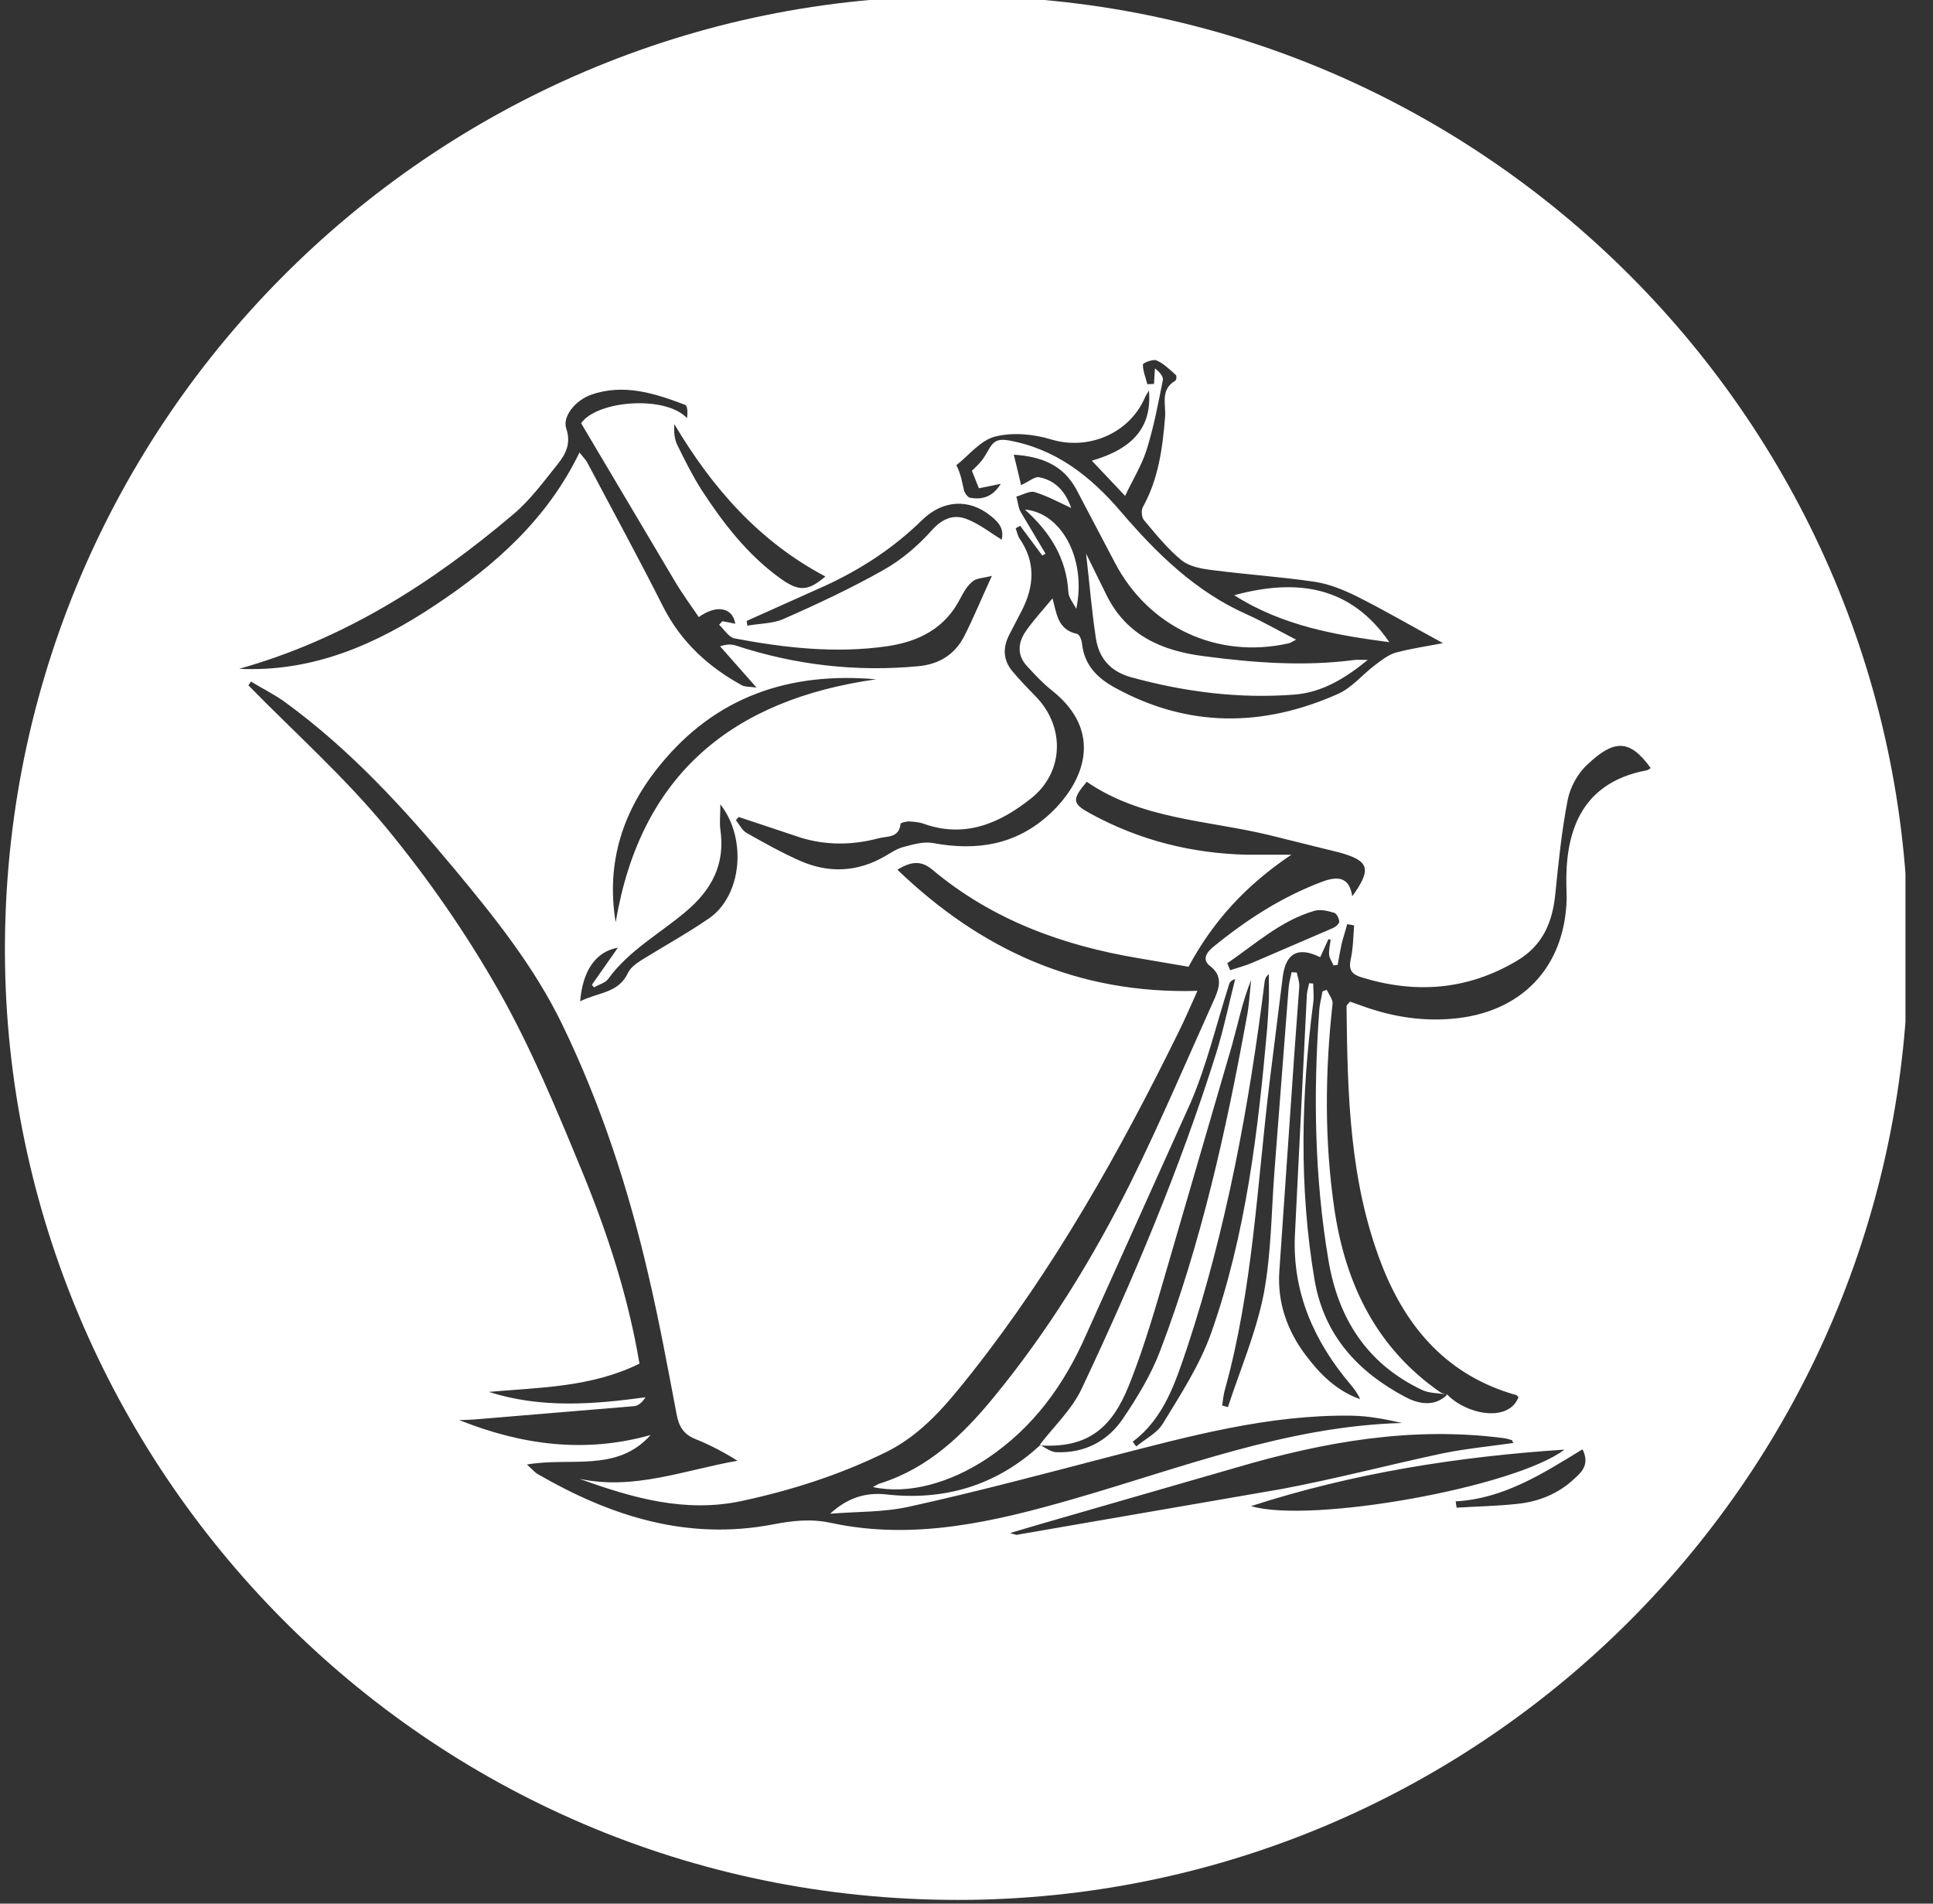<svg width="65" height="64" viewBox="0 0 65 64" fill="none" xmlns="http://www.w3.org/2000/svg">
<rect x="0" y="0" width="65" height="64" fill="#333333" stroke="none"/>
<g clip-path="url(#clip0_774_2812)">
<path d="M48.415 46.795C48.469 46.838 48.533 46.848 48.597 46.87C48.33 46.837 48.031 46.838 47.797 46.72C45.973 45.846 45.002 44.342 44.671 42.368C44.202 39.584 44.159 36.779 44.362 33.974C44.373 33.76 44.437 33.547 44.469 33.334C44.511 33.312 44.565 33.291 44.618 33.28C44.682 33.43 44.821 33.6 44.81 33.739C44.554 36.053 44.533 38.368 44.874 40.672C45.247 43.168 46.282 45.312 48.415 46.795ZM36.191 20.47C36.095 20.277 35.935 20.096 35.925 19.904C35.861 18.763 35.306 17.888 34.463 17.131C35.701 17.238 36.543 18.805 36.191 20.47ZM46.719 21.59C44.938 21.355 43.125 21.046 41.503 20.011C43.583 19.446 45.407 19.68 46.719 21.59ZM45.994 22.187C45.194 22.838 44.437 23.275 43.551 23.35C41.674 23.499 39.829 23.264 38.015 22.763C37.343 22.571 36.959 22.134 36.853 21.472C36.714 20.566 36.639 19.648 36.522 18.614L37.215 20.021C37.887 21.366 39.071 21.878 40.469 22.059C42.165 22.283 43.85 22.411 45.557 22.187C45.653 22.176 45.749 22.187 45.994 22.187ZM52.671 29.76C52.671 29.91 52.682 30.048 52.682 30.198C52.629 32.523 51.157 34.059 48.821 34.251C47.829 34.336 46.869 34.187 45.941 33.867L45.397 33.675C45.333 33.749 45.279 33.792 45.279 33.835C45.311 36.79 45.375 39.744 46.474 42.55C47.306 44.672 48.703 46.262 50.986 46.902C51.018 46.912 51.039 46.955 51.061 46.976C50.719 47.84 49.311 47.552 48.671 46.891V46.88C48.65 46.88 48.629 46.87 48.597 46.87C48.618 46.87 48.639 46.88 48.661 46.891C48.223 47.328 47.658 47.179 47.274 46.976C45.674 46.133 44.522 44.907 44.202 43.019C43.679 39.915 43.754 36.822 44.159 33.718C44.191 33.504 44.159 33.291 44.159 33.067C44.117 33.067 44.063 33.056 44.021 33.056C43.999 33.184 43.957 33.301 43.946 33.43L43.541 41.568C43.466 43.467 44.191 45.099 45.407 46.539C45.535 46.688 45.653 46.848 45.738 47.04C44.949 46.763 44.383 46.198 43.903 45.557C43.285 44.736 42.954 43.798 43.018 42.763L43.519 35.499L43.69 33.173C43.701 33.014 43.637 32.853 43.605 32.694C43.551 32.694 43.487 32.694 43.434 32.683C43.391 32.875 43.338 33.067 43.327 33.27L42.858 39.339C42.751 40.725 42.751 42.144 42.495 43.499C42.239 44.8 41.706 46.038 41.29 47.307C41.226 47.285 41.162 47.275 41.098 47.254C41.119 47.083 41.141 46.902 41.183 46.742C42.133 43.339 42.271 39.808 42.698 36.331L43.135 32.832C43.242 32.032 43.658 31.819 44.394 32.181C44.49 31.979 44.575 31.776 44.671 31.573C44.693 31.584 44.725 31.584 44.746 31.595C44.725 31.755 44.682 31.925 44.693 32.086C44.703 32.214 44.789 32.331 44.842 32.459C44.885 32.448 44.927 32.448 44.981 32.438C45.023 32.192 45.066 31.957 45.119 31.712C45.173 31.499 45.247 31.285 45.301 31.072C45.375 31.083 45.461 31.093 45.535 31.115C45.503 31.499 45.503 31.893 45.418 32.256C45.343 32.608 45.461 32.758 45.77 32.853C47.594 33.419 49.333 33.291 50.997 32.309C51.871 31.797 52.202 31.019 52.298 30.07C52.405 29.014 52.511 27.947 52.714 26.902C52.799 26.464 53.055 25.995 53.386 25.696C54.25 24.886 54.783 24.811 55.509 25.824C55.466 25.846 55.423 25.888 55.37 25.899C53.077 26.326 52.639 28.096 52.671 29.76ZM52.959 49.696C52.426 50.208 51.754 50.486 51.018 50.56C50.335 50.635 49.653 50.645 48.981 50.688C48.97 50.624 48.959 50.55 48.949 50.475C50.559 50.389 51.871 49.547 53.215 48.725C53.461 49.227 53.194 49.483 52.959 49.696ZM42.069 50.635C45.493 49.526 49.023 48.971 52.607 48.736C50.933 50.006 44.074 51.232 42.069 50.635ZM33.962 51.541L35.082 51.211L41.589 49.334C44.533 48.47 47.498 47.947 50.581 48.352C50.666 48.363 50.751 48.395 50.837 48.416C50.847 48.416 50.847 48.438 50.89 48.512C50.069 48.63 49.279 48.704 48.501 48.864C46.698 49.248 44.917 49.718 43.103 50.059L34.218 51.595C34.197 51.616 34.165 51.595 33.962 51.541ZM42.666 33.632C42.655 33.941 42.634 34.251 42.613 34.55C42.303 38.038 41.898 41.504 40.725 44.822C40.341 45.899 39.701 46.88 39.103 47.861C38.911 48.181 38.517 48.374 38.207 48.63C38.165 48.576 38.133 48.523 38.09 48.469C39.157 47.669 39.53 46.453 39.925 45.291C41.247 41.291 42.005 37.163 42.527 32.992C42.538 32.907 42.57 32.832 42.666 32.747C42.666 33.056 42.677 33.344 42.666 33.632ZM42.122 32.363C41.877 32.469 41.621 32.533 41.365 32.619C41.333 32.533 41.301 32.459 41.269 32.384C42.207 31.744 43.061 30.955 44.191 30.624C44.394 30.56 44.65 30.624 44.863 30.688C44.949 30.71 45.034 30.891 45.034 30.987C45.034 31.061 44.906 31.168 44.799 31.211L42.122 32.363ZM27.946 51.2C27.263 51.051 26.634 51.126 25.973 51.254C23.103 51.798 20.533 50.976 18.079 49.557C17.973 49.493 17.898 49.398 17.717 49.237C19.178 48.981 20.746 49.515 21.877 48.245C19.679 48.864 17.557 48.587 15.445 47.744C15.658 47.734 15.871 47.733 16.074 47.712L21.322 47.275C21.461 47.264 21.599 47.147 21.706 46.976C19.925 47.221 18.175 47.35 16.437 46.795C18.143 46.645 19.882 46.645 21.503 45.846C21.13 43.616 20.437 41.483 19.583 39.403C18.73 37.334 17.866 35.243 16.767 33.302C15.669 31.371 14.389 29.526 12.981 27.819C11.573 26.112 9.909 24.63 8.351 23.04C8.383 22.998 8.415 22.955 8.437 22.912C8.821 23.147 9.237 23.35 9.599 23.616C11.765 25.195 13.567 27.157 15.274 29.206C16.639 30.848 17.973 32.512 18.911 34.453C20.213 37.142 21.13 39.958 21.802 42.859C22.165 44.406 22.453 45.974 22.751 47.541C22.826 47.958 22.986 48.224 23.391 48.384C23.871 48.576 24.341 48.822 24.799 49.11C23.029 49.419 21.322 50.112 19.487 49.718C21.258 50.358 23.029 50.87 24.938 50.464C26.623 50.102 28.255 49.579 29.813 48.811C31.039 48.203 31.871 47.168 32.693 46.133C35.466 42.614 37.642 38.742 39.615 34.731C39.829 34.304 40.021 33.856 40.266 33.312C36.245 33.429 32.981 31.936 30.175 29.238C30.591 28.992 30.933 28.896 31.338 29.227C33.354 30.923 35.733 31.787 38.282 32.214L39.967 32.502C40.81 30.933 41.93 29.739 43.423 28.736H41.941C40.085 28.694 38.325 28.256 36.682 27.36C36.053 27.019 36.031 26.891 36.543 26.283C38.389 27.552 40.597 27.573 42.677 28.075L45.045 28.662C46.047 28.939 46.133 29.216 45.471 30.134C45.375 29.462 44.959 29.462 44.49 29.632C43.114 30.144 41.909 30.923 40.778 31.851C40.565 32.032 40.415 32.267 40.693 32.48C41.109 32.8 41.013 33.173 40.853 33.547C39.914 35.627 39.029 37.718 38.015 39.766C36.735 42.336 35.231 44.768 33.407 46.987C32.373 48.245 31.221 49.355 29.61 49.867C29.525 49.888 29.45 49.942 29.354 49.995C30.538 50.251 31.935 49.867 33.194 49.035C34.751 47.99 35.786 46.56 36.533 44.853L40.053 37.035C40.586 35.776 40.906 34.432 41.322 33.12C41.343 33.035 41.386 32.96 41.535 32.917C41.322 33.749 41.151 34.592 40.895 35.413C39.679 39.285 38.101 43.03 36.373 46.688C36.042 47.392 35.434 47.958 34.954 48.587C34.965 48.587 34.965 48.576 34.975 48.576C34.986 48.576 34.997 48.587 35.007 48.597C36.597 48.683 37.397 48 37.973 46.55C38.506 45.216 38.901 43.808 39.306 42.422L41.429 35.136C41.631 34.411 41.781 33.664 42.069 32.95C42.026 33.376 42.005 33.813 41.919 34.23C41.226 38.027 40.394 41.782 39.018 45.398C38.709 46.219 38.239 46.987 37.749 47.712C37.237 48.459 36.458 48.864 35.509 48.822C35.338 48.811 35.167 48.683 35.007 48.597H34.965C33.493 49.952 31.743 50.464 29.781 50.24C29.077 50.166 28.469 50.379 27.914 50.891C28.81 50.816 29.738 50.848 30.613 50.645C32.831 50.155 35.039 49.568 37.247 48.992C39.946 48.299 42.634 47.552 45.461 47.595C46.026 47.605 46.581 47.712 47.146 47.84C43.285 47.947 39.743 49.344 36.117 50.389C33.418 51.168 30.73 51.798 27.946 51.2ZM17.247 17.302C17.823 16.822 18.282 16.192 18.751 15.606C19.029 15.264 19.21 14.902 19.039 14.4C18.911 14.006 19.338 13.462 19.882 13.27C20.981 12.886 22.026 13.227 23.039 13.611C23.125 13.643 23.125 13.888 23.103 14.059C22.378 13.28 20.074 13.461 19.541 14.229L22.687 19.531C22.933 19.947 23.221 20.342 23.498 20.747C24.085 20.32 24.639 20.416 24.725 20.971C24.575 20.939 24.426 20.907 24.287 20.886C24.255 20.928 24.213 20.971 24.181 21.003C24.351 21.163 24.501 21.419 24.693 21.462C26.389 21.782 28.095 21.974 29.823 21.728C30.911 21.568 31.786 21.12 32.298 20.107C32.405 19.904 32.533 19.68 32.714 19.541C32.842 19.435 33.066 19.435 33.354 19.36C33.002 20.128 32.746 20.747 32.447 21.344C32.127 21.995 31.594 22.336 30.858 22.4C28.778 22.592 26.741 22.358 24.757 21.707C24.607 21.654 24.447 21.654 24.213 21.728L25.439 23.115C25.173 23.083 25.045 23.093 24.949 23.04C23.818 22.422 22.901 21.579 22.303 20.406C21.482 18.774 20.607 17.174 19.754 15.563C19.701 15.456 19.605 15.371 19.487 15.211C18.399 17.462 16.639 19.008 14.655 20.331C12.661 21.664 10.517 22.603 8.042 22.485C11.541 21.504 14.517 19.616 17.247 17.302ZM27.754 19.381C27.167 19.883 26.869 19.894 26.239 19.446C25.13 18.645 24.319 17.59 23.583 16.459C23.285 15.989 23.029 15.477 22.783 14.976C22.677 14.763 22.655 14.528 22.677 14.261C23.957 16.416 25.535 18.208 27.754 19.381ZM30.997 17.494C31.711 16.79 32.597 16.768 33.301 17.334C33.663 17.611 33.749 17.835 33.685 18.144C33.301 17.91 32.917 17.6 32.479 17.44C32.063 17.291 31.69 17.43 31.338 17.824C30.879 18.336 30.325 18.816 29.717 19.158C28.639 19.766 27.509 20.299 26.367 20.8C25.994 20.971 25.546 20.96 25.13 21.035C25.119 20.982 25.119 20.928 25.109 20.875L27.775 19.68C28.97 19.126 30.047 18.422 30.997 17.494ZM22.197 25.718C24.074 23.414 26.549 22.582 29.461 22.838C24.629 23.52 21.535 26.038 20.703 31.008C20.373 29.014 20.938 27.254 22.197 25.718ZM20.778 31.861L19.903 33.109C19.925 33.142 19.957 33.173 19.978 33.195C20.138 33.099 20.351 33.046 20.447 32.917C21.141 31.958 22.165 31.403 23.039 30.667C23.935 29.92 24.394 29.056 24.223 27.883C24.191 27.648 24.223 27.403 24.223 27.04C25.141 28.224 24.927 30.123 23.85 30.869C23.125 31.371 22.346 31.797 21.589 32.267C21.407 32.384 21.205 32.523 21.119 32.704C20.799 33.398 20.117 33.355 19.509 33.664C19.594 32.619 20.042 31.99 20.778 31.861ZM33.461 14.678C34.047 14.528 34.751 14.592 35.349 14.774C36.575 15.147 37.951 14.592 38.485 13.398C38.517 13.312 38.57 13.248 38.634 13.131C38.741 14.336 38.122 15.083 36.714 15.488L37.834 16.672C38.079 16.15 38.378 15.669 38.549 15.147C38.794 14.379 38.943 13.579 39.103 12.779C39.125 12.651 38.975 12.491 38.837 12.384L38.805 12.907C38.73 12.907 38.655 12.918 38.581 12.918C38.527 12.694 38.431 12.48 38.431 12.256C38.431 12.203 38.773 12.064 38.89 12.117C39.135 12.224 39.338 12.427 39.541 12.608C39.573 12.63 39.562 12.779 39.519 12.8C39.007 13.099 39.21 13.6 39.178 14.016C39.093 15.072 38.954 16.107 38.431 17.046C38.367 17.163 38.389 17.398 38.474 17.494C38.869 17.963 39.263 18.454 39.733 18.838C39.999 19.051 40.415 19.125 40.778 19.168C41.93 19.318 43.082 19.392 44.234 19.563C44.703 19.638 45.173 19.829 45.61 20.043C46.57 20.523 47.498 21.067 48.522 21.622C47.978 21.728 47.445 21.803 46.933 21.942C46.677 22.016 46.453 22.198 46.239 22.358C45.813 22.678 45.45 23.136 44.97 23.339C42.463 24.448 39.957 24.47 37.503 23.126C36.895 22.795 36.458 22.358 36.383 21.632C36.373 21.515 36.298 21.334 36.223 21.312C35.551 21.174 35.53 20.598 35.391 20.118C35.103 20.47 34.794 20.8 34.527 21.174C34.229 21.579 34.175 22.016 34.549 22.411C34.805 22.688 35.071 22.976 35.37 23.211C37.162 24.63 36.415 26.326 35.317 27.349C34.186 28.405 32.853 28.619 31.37 28.342C31.061 28.288 30.719 28.384 30.399 28.47C30.175 28.523 29.973 28.662 29.77 28.779C28.842 29.323 27.871 29.366 26.901 28.939C26.293 28.672 25.706 28.341 25.119 28.011C24.959 27.925 24.863 27.723 24.746 27.573C24.778 27.531 24.81 27.499 24.842 27.467L26.922 28.16C27.786 28.427 28.671 28.416 29.546 28.182C29.823 28.107 30.229 28.182 30.282 27.701C30.282 27.659 30.474 27.616 30.57 27.616C30.73 27.627 30.901 27.638 31.05 27.691C32.447 28.192 33.621 27.68 34.677 26.838C35.775 25.963 35.818 24.448 34.847 23.435C34.57 23.147 34.293 22.87 34.037 22.56C33.727 22.187 33.717 21.76 33.941 21.334L34.367 20.512C34.783 19.691 34.826 18.891 34.282 18.102C34.218 18.006 34.197 17.878 34.154 17.76C34.207 17.728 34.261 17.707 34.303 17.675L35.05 18.678C35.082 18.656 35.125 18.635 35.157 18.614L34.325 17.216C34.239 17.067 34.229 16.864 34.175 16.694C34.389 16.64 34.623 16.491 34.794 16.544C35.21 16.672 35.605 16.886 36.021 17.078C35.839 16.555 35.509 16.149 34.933 16.043C34.794 16.021 34.613 16.181 34.335 16.309C34.271 16.021 34.186 15.68 34.09 15.286C35.05 15.35 35.754 15.648 36.191 16.448L37.482 18.902C38.613 21.078 40.917 22.166 43.317 21.632C43.381 21.622 43.445 21.579 43.583 21.504C42.997 21.206 42.485 20.907 41.941 20.662C40.202 19.894 38.89 18.603 37.685 17.195C36.671 16.011 35.509 15.094 33.919 14.806C33.599 14.752 33.439 14.806 33.29 15.04C33.205 15.179 33.13 15.328 33.034 15.456C32.938 15.584 32.821 15.691 32.682 15.829L32.917 16.416L33.653 16.267C33.365 16.726 33.013 16.8 32.629 16.736C32.543 16.726 32.437 16.576 32.415 16.48C32.351 16.235 32.33 15.979 32.159 15.638C32.565 15.328 32.959 14.806 33.461 14.678ZM32.191 -0.128C14.485 -0.181 -0.129 14.4 0.17 32.469C0.469 49.6 14.57 64.096 32.618 63.872C49.962 63.648 64.085 49.526 64.17 32.011C64.255 14.229 49.781 -0.16 32.191 -0.128Z" fill="white"/>
</g>
<defs>
<clipPath id="clip0_774_2812">
<rect width="64" height="64" fill="white" transform="translate(0.074)"/>
</clipPath>
</defs>
</svg>
